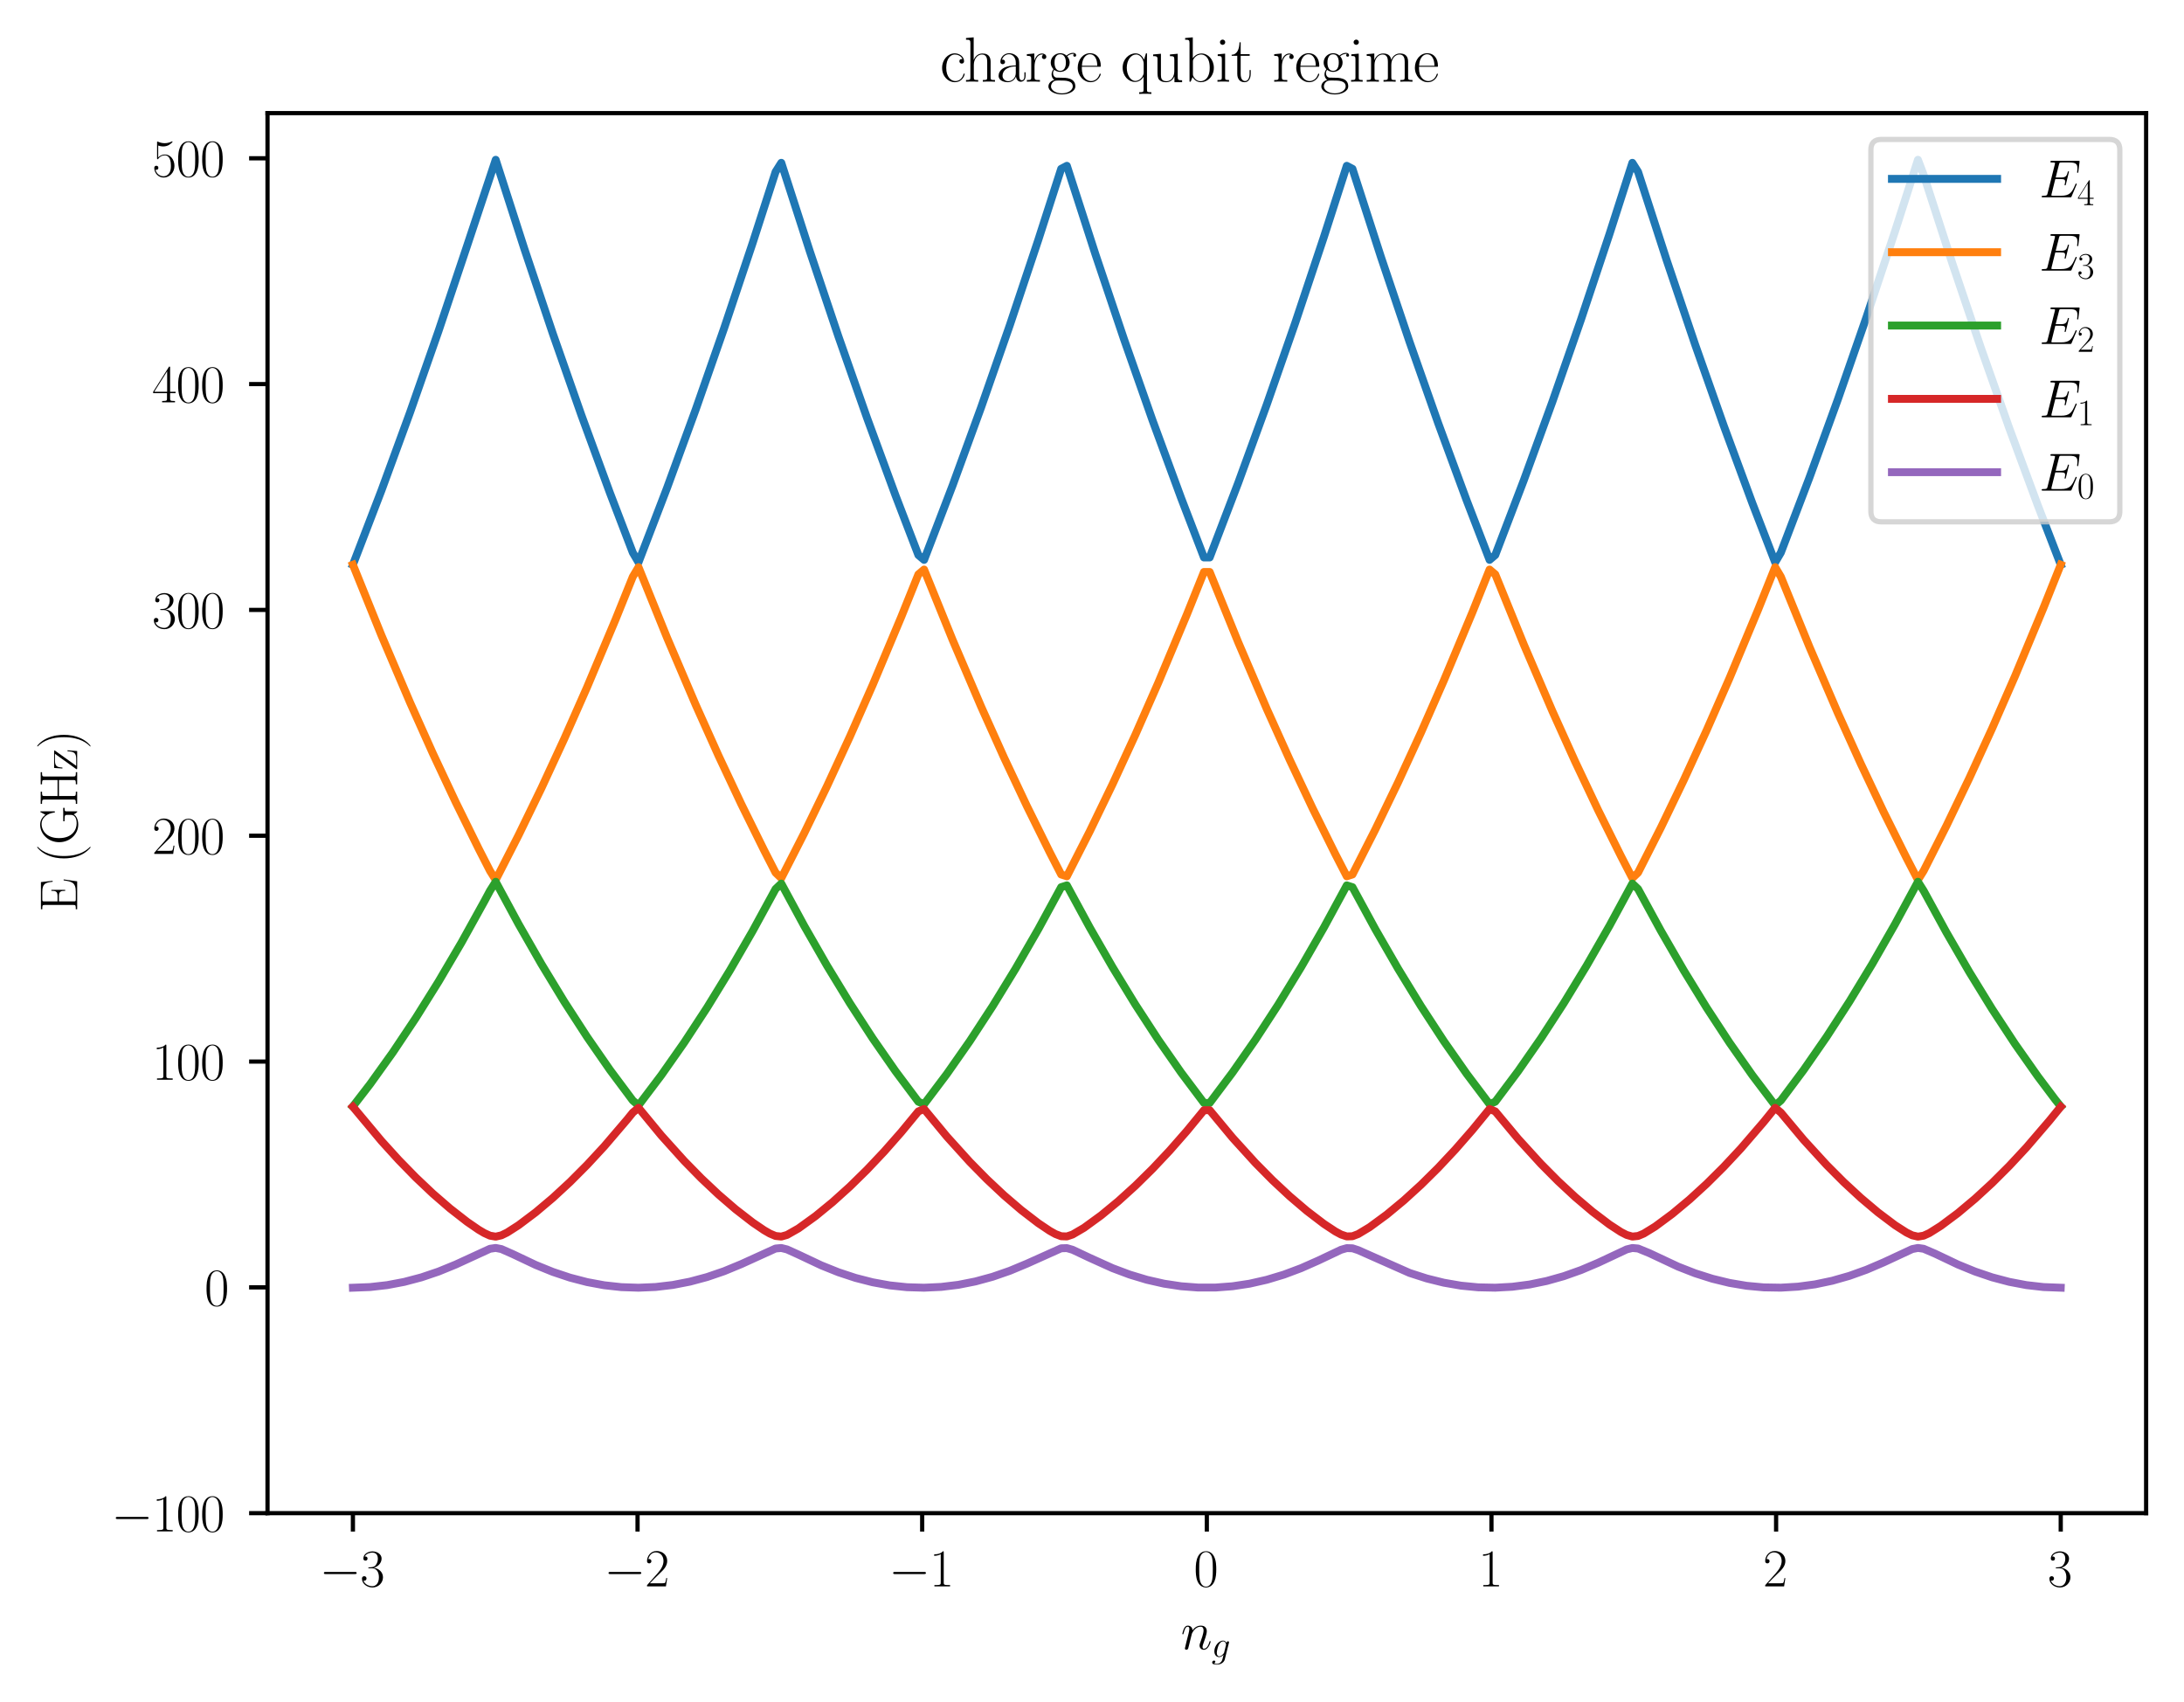 <?xml version="1.0" encoding="utf-8" standalone="no"?>
<!DOCTYPE svg PUBLIC "-//W3C//DTD SVG 1.1//EN"
  "http://www.w3.org/Graphics/SVG/1.1/DTD/svg11.dtd">
<svg xmlns:xlink="http://www.w3.org/1999/xlink" width="415.175pt" height="323.526pt" viewBox="0 0 415.175 323.526" xmlns="http://www.w3.org/2000/svg" version="1.1">
 <defs>
  <style type="text/css">*{stroke-linejoin: round; stroke-linecap: butt}</style>
 </defs>
 <g id="figure_1">
  <g id="patch_1">
   <path d="M 0 323.526 
L 415.175 323.526 
L 415.175 0 
L 0 0 
z
" style="fill: #ffffff"/>
  </g>
  <g id="axes_1">
   <g id="patch_2">
    <path d="M 50.855 287.614 
L 407.975 287.614 
L 407.975 21.502 
L 50.855 21.502 
z
" style="fill: #ffffff"/>
   </g>
   <g id="matplotlib.axis_1">
    <g id="xtick_1">
     <g id="line2d_1">
      <defs>
       <path id="m8ca6f39895" d="M 0 0 
L 0 3.5 
" style="stroke: #000000; stroke-width: 0.8"/>
      </defs>
      <g>
       <use xlink:href="#m8ca6f39895" x="67.088" y="287.614" style="stroke: #000000; stroke-width: 0.8"/>
      </g>
     </g>
     <g id="text_1">
      <!-- $\mathdefault{−3}$ -->
      <g transform="translate(60.723 301.533) scale(0.1 -0.1)">
       <defs>
        <path id="CMSY10-0" d="M 4218 1472 
C 4326 1472 4442 1472 4442 1600 
C 4442 1728 4326 1728 4218 1728 
L 755 1728 
C 646 1728 531 1728 531 1600 
C 531 1472 646 1472 755 1472 
L 4218 1472 
z
" transform="scale(0.016)"/>
        <path id="CMR17-33" d="M 1414 2157 
C 1984 2157 2234 1662 2234 1090 
C 2234 320 1824 25 1453 25 
C 1114 25 563 194 390 693 
C 422 680 454 680 486 680 
C 640 680 755 782 755 948 
C 755 1133 614 1216 486 1216 
C 378 1216 211 1165 211 926 
C 211 335 787 -128 1466 -128 
C 2176 -128 2720 430 2720 1085 
C 2720 1707 2208 2157 1600 2227 
C 2086 2328 2554 2756 2554 3329 
C 2554 3820 2048 4179 1472 4179 
C 890 4179 378 3829 378 3329 
C 378 3110 544 3072 627 3072 
C 762 3072 877 3155 877 3321 
C 877 3486 762 3569 627 3569 
C 602 3569 570 3569 544 3557 
C 730 3959 1235 4032 1459 4032 
C 1683 4032 2106 3925 2106 3320 
C 2106 3143 2080 2828 1862 2550 
C 1670 2304 1453 2304 1242 2284 
C 1210 2284 1062 2269 1037 2269 
C 992 2263 966 2257 966 2208 
C 966 2163 973 2157 1101 2157 
L 1414 2157 
z
" transform="scale(0.016)"/>
       </defs>
       <use xlink:href="#CMSY10-0" transform="scale(0.996)"/>
       <use xlink:href="#CMR17-33" transform="translate(77.487 0) scale(0.996)"/>
      </g>
     </g>
    </g>
    <g id="xtick_2">
     <g id="line2d_2">
      <g>
       <use xlink:href="#m8ca6f39895" x="121.197" y="287.614" style="stroke: #000000; stroke-width: 0.8"/>
      </g>
     </g>
     <g id="text_2">
      <!-- $\mathdefault{−2}$ -->
      <g transform="translate(114.832 301.533) scale(0.1 -0.1)">
       <defs>
        <path id="CMR17-32" d="M 2669 989 
L 2554 989 
C 2490 536 2438 459 2413 420 
C 2381 369 1920 369 1830 369 
L 602 369 
C 832 619 1280 1072 1824 1597 
C 2214 1967 2669 2402 2669 3035 
C 2669 3790 2067 4224 1395 4224 
C 691 4224 262 3604 262 3030 
C 262 2780 448 2748 525 2748 
C 589 2748 781 2787 781 3010 
C 781 3207 614 3264 525 3264 
C 486 3264 448 3258 422 3245 
C 544 3790 915 4058 1306 4058 
C 1862 4058 2227 3617 2227 3035 
C 2227 2479 1901 2000 1536 1584 
L 262 146 
L 262 0 
L 2515 0 
L 2669 989 
z
" transform="scale(0.016)"/>
       </defs>
       <use xlink:href="#CMSY10-0" transform="scale(0.996)"/>
       <use xlink:href="#CMR17-32" transform="translate(77.487 0) scale(0.996)"/>
      </g>
     </g>
    </g>
    <g id="xtick_3">
     <g id="line2d_3">
      <g>
       <use xlink:href="#m8ca6f39895" x="175.306" y="287.614" style="stroke: #000000; stroke-width: 0.8"/>
      </g>
     </g>
     <g id="text_3">
      <!-- $\mathdefault{−1}$ -->
      <g transform="translate(168.941 301.533) scale(0.1 -0.1)">
       <defs>
        <path id="CMR17-31" d="M 1702 4058 
C 1702 4192 1696 4192 1606 4192 
C 1357 3916 979 3827 621 3827 
C 602 3827 570 3827 563 3808 
C 557 3795 557 3782 557 3648 
C 755 3648 1088 3686 1344 3839 
L 1344 461 
C 1344 236 1331 160 781 160 
L 589 160 
L 589 0 
C 896 0 1216 0 1523 0 
C 1830 0 2150 0 2458 0 
L 2458 160 
L 2266 160 
C 1715 160 1702 230 1702 458 
L 1702 4058 
z
" transform="scale(0.016)"/>
       </defs>
       <use xlink:href="#CMSY10-0" transform="scale(0.996)"/>
       <use xlink:href="#CMR17-31" transform="translate(77.487 0) scale(0.996)"/>
      </g>
     </g>
    </g>
    <g id="xtick_4">
     <g id="line2d_4">
      <g>
       <use xlink:href="#m8ca6f39895" x="229.415" y="287.614" style="stroke: #000000; stroke-width: 0.8"/>
      </g>
     </g>
     <g id="text_4">
      <!-- $\mathdefault{0}$ -->
      <g transform="translate(226.925 301.533) scale(0.1 -0.1)">
       <defs>
        <path id="CMR17-30" d="M 2688 2025 
C 2688 2416 2682 3080 2413 3591 
C 2176 4039 1798 4198 1466 4198 
C 1158 4198 768 4058 525 3597 
C 269 3118 243 2524 243 2025 
C 243 1661 250 1106 448 619 
C 723 -39 1216 -128 1466 -128 
C 1760 -128 2208 -7 2470 600 
C 2662 1042 2688 1559 2688 2025 
z
M 1466 -26 
C 1056 -26 813 325 723 812 
C 653 1188 653 1738 653 2096 
C 653 2588 653 2997 736 3387 
C 858 3929 1216 4096 1466 4096 
C 1728 4096 2067 3923 2189 3400 
C 2272 3036 2278 2607 2278 2096 
C 2278 1680 2278 1169 2202 792 
C 2067 95 1690 -26 1466 -26 
z
" transform="scale(0.016)"/>
       </defs>
       <use xlink:href="#CMR17-30" transform="scale(0.996)"/>
      </g>
     </g>
    </g>
    <g id="xtick_5">
     <g id="line2d_5">
      <g>
       <use xlink:href="#m8ca6f39895" x="283.524" y="287.614" style="stroke: #000000; stroke-width: 0.8"/>
      </g>
     </g>
     <g id="text_5">
      <!-- $\mathdefault{1}$ -->
      <g transform="translate(281.034 301.533) scale(0.1 -0.1)">
       <use xlink:href="#CMR17-31" transform="scale(0.996)"/>
      </g>
     </g>
    </g>
    <g id="xtick_6">
     <g id="line2d_6">
      <g>
       <use xlink:href="#m8ca6f39895" x="337.634" y="287.614" style="stroke: #000000; stroke-width: 0.8"/>
      </g>
     </g>
     <g id="text_6">
      <!-- $\mathdefault{2}$ -->
      <g transform="translate(335.143 301.533) scale(0.1 -0.1)">
       <use xlink:href="#CMR17-32" transform="scale(0.996)"/>
      </g>
     </g>
    </g>
    <g id="xtick_7">
     <g id="line2d_7">
      <g>
       <use xlink:href="#m8ca6f39895" x="391.743" y="287.614" style="stroke: #000000; stroke-width: 0.8"/>
      </g>
     </g>
     <g id="text_7">
      <!-- $\mathdefault{3}$ -->
      <g transform="translate(389.252 301.533) scale(0.1 -0.1)">
       <use xlink:href="#CMR17-33" transform="scale(0.996)"/>
      </g>
     </g>
    </g>
    <g id="text_8">
     <!-- $n_g$ -->
     <g transform="translate(224.482 313.475) scale(0.1 -0.1)">
      <defs>
       <path id="CMMI12-6e" d="M 1318 1871 
C 1331 1910 1491 2229 1728 2433 
C 1894 2586 2112 2689 2362 2689 
C 2618 2689 2707 2497 2707 2242 
C 2707 1878 2445 1150 2317 805 
C 2259 651 2227 568 2227 453 
C 2227 166 2426 -64 2733 -64 
C 3328 -64 3552 875 3552 913 
C 3552 945 3526 971 3488 971 
C 3430 971 3424 952 3392 843 
C 3245 319 3002 64 2752 64 
C 2688 64 2586 64 2586 269 
C 2586 429 2656 621 2694 710 
C 2822 1063 3091 1780 3091 2145 
C 3091 2528 2867 2816 2381 2816 
C 1811 2816 1510 2415 1395 2255 
C 1376 2618 1114 2816 832 2816 
C 627 2816 486 2695 378 2478 
C 262 2248 173 1865 173 1839 
C 173 1814 198 1782 243 1782 
C 294 1782 301 1788 339 1935 
C 442 2325 557 2689 813 2689 
C 960 2689 1011 2586 1011 2395 
C 1011 2254 947 2005 902 1807 
L 723 1118 
C 698 996 627 709 595 594 
C 550 428 480 128 480 96 
C 480 6 550 -64 646 -64 
C 723 -64 813 -26 864 70 
C 877 102 934 326 966 453 
L 1107 1028 
L 1318 1871 
z
" transform="scale(0.016)"/>
       <path id="CMMI12-67" d="M 2163 811 
C 2138 709 2125 683 2042 588 
C 1779 249 1510 128 1312 128 
C 1101 128 902 294 902 734 
C 902 1073 1094 1788 1235 2076 
C 1421 2433 1709 2689 1978 2689 
C 2400 2689 2483 2165 2483 2127 
L 2464 2037 
L 2163 811 
z
M 2560 2395 
C 2477 2580 2298 2816 1978 2816 
C 1280 2816 486 1941 486 990 
C 486 326 890 0 1299 0 
C 1638 0 1939 268 2054 396 
L 1914 -171 
C 1824 -516 1786 -674 1555 -894 
C 1293 -1152 1050 -1152 909 -1152 
C 717 -1152 557 -1139 397 -1089 
C 602 -1033 653 -858 653 -789 
C 653 -689 576 -588 435 -588 
C 282 -588 115 -714 115 -922 
C 115 -1180 378 -1280 922 -1280 
C 1747 -1280 2176 -753 2259 -410 
L 2970 2435 
C 2989 2511 2989 2524 2989 2536 
C 2989 2625 2918 2695 2822 2695 
C 2669 2695 2579 2567 2560 2395 
z
" transform="scale(0.016)"/>
      </defs>
      <use xlink:href="#CMMI12-6e" transform="scale(0.996)"/>
      <use xlink:href="#CMMI12-67" transform="translate(58.23 -14.944) scale(0.697)"/>
     </g>
    </g>
   </g>
   <g id="matplotlib.axis_2">
    <g id="ytick_1">
     <g id="line2d_8">
      <defs>
       <path id="m1e071acb53" d="M 0 0 
L -3.5 0 
" style="stroke: #000000; stroke-width: 0.8"/>
      </defs>
      <g>
       <use xlink:href="#m1e071acb53" x="50.855" y="287.614" style="stroke: #000000; stroke-width: 0.8"/>
      </g>
     </g>
     <g id="text_9">
      <!-- $\mathdefault{−100}$ -->
      <g transform="translate(21.163 291.073) scale(0.1 -0.1)">
       <use xlink:href="#CMSY10-0" transform="scale(0.996)"/>
       <use xlink:href="#CMR17-31" transform="translate(77.487 0) scale(0.996)"/>
       <use xlink:href="#CMR17-30" transform="translate(123.178 0) scale(0.996)"/>
       <use xlink:href="#CMR17-30" transform="translate(168.868 0) scale(0.996)"/>
      </g>
     </g>
    </g>
    <g id="ytick_2">
     <g id="line2d_9">
      <g>
       <use xlink:href="#m1e071acb53" x="50.855" y="244.693" style="stroke: #000000; stroke-width: 0.8"/>
      </g>
     </g>
     <g id="text_10">
      <!-- $\mathdefault{0}$ -->
      <g transform="translate(38.874 248.152) scale(0.1 -0.1)">
       <use xlink:href="#CMR17-30" transform="scale(0.996)"/>
      </g>
     </g>
    </g>
    <g id="ytick_3">
     <g id="line2d_10">
      <g>
       <use xlink:href="#m1e071acb53" x="50.855" y="201.772" style="stroke: #000000; stroke-width: 0.8"/>
      </g>
     </g>
     <g id="text_11">
      <!-- $\mathdefault{100}$ -->
      <g transform="translate(28.911 205.231) scale(0.1 -0.1)">
       <use xlink:href="#CMR17-31" transform="scale(0.996)"/>
       <use xlink:href="#CMR17-30" transform="translate(45.69 0) scale(0.996)"/>
       <use xlink:href="#CMR17-30" transform="translate(91.381 0) scale(0.996)"/>
      </g>
     </g>
    </g>
    <g id="ytick_4">
     <g id="line2d_11">
      <g>
       <use xlink:href="#m1e071acb53" x="50.855" y="158.85" style="stroke: #000000; stroke-width: 0.8"/>
      </g>
     </g>
     <g id="text_12">
      <!-- $\mathdefault{200}$ -->
      <g transform="translate(28.911 162.31) scale(0.1 -0.1)">
       <use xlink:href="#CMR17-32" transform="scale(0.996)"/>
       <use xlink:href="#CMR17-30" transform="translate(45.69 0) scale(0.996)"/>
       <use xlink:href="#CMR17-30" transform="translate(91.381 0) scale(0.996)"/>
      </g>
     </g>
    </g>
    <g id="ytick_5">
     <g id="line2d_12">
      <g>
       <use xlink:href="#m1e071acb53" x="50.855" y="115.929" style="stroke: #000000; stroke-width: 0.8"/>
      </g>
     </g>
     <g id="text_13">
      <!-- $\mathdefault{300}$ -->
      <g transform="translate(28.911 119.388) scale(0.1 -0.1)">
       <use xlink:href="#CMR17-33" transform="scale(0.996)"/>
       <use xlink:href="#CMR17-30" transform="translate(45.69 0) scale(0.996)"/>
       <use xlink:href="#CMR17-30" transform="translate(91.381 0) scale(0.996)"/>
      </g>
     </g>
    </g>
    <g id="ytick_6">
     <g id="line2d_13">
      <g>
       <use xlink:href="#m1e071acb53" x="50.855" y="73.008" style="stroke: #000000; stroke-width: 0.8"/>
      </g>
     </g>
     <g id="text_14">
      <!-- $\mathdefault{400}$ -->
      <g transform="translate(28.911 76.467) scale(0.1 -0.1)">
       <defs>
        <path id="CMR17-34" d="M 2150 4122 
C 2150 4256 2144 4256 2029 4256 
L 128 1254 
L 128 1088 
L 1779 1088 
L 1779 457 
C 1779 224 1766 160 1318 160 
L 1197 160 
L 1197 0 
C 1402 0 1747 0 1965 0 
C 2182 0 2528 0 2733 0 
L 2733 160 
L 2611 160 
C 2163 160 2150 224 2150 457 
L 2150 1088 
L 2803 1088 
L 2803 1254 
L 2150 1254 
L 2150 4122 
z
M 1798 3703 
L 1798 1254 
L 256 1254 
L 1798 3703 
z
" transform="scale(0.016)"/>
       </defs>
       <use xlink:href="#CMR17-34" transform="scale(0.996)"/>
       <use xlink:href="#CMR17-30" transform="translate(45.69 0) scale(0.996)"/>
       <use xlink:href="#CMR17-30" transform="translate(91.381 0) scale(0.996)"/>
      </g>
     </g>
    </g>
    <g id="ytick_7">
     <g id="line2d_14">
      <g>
       <use xlink:href="#m1e071acb53" x="50.855" y="30.086" style="stroke: #000000; stroke-width: 0.8"/>
      </g>
     </g>
     <g id="text_15">
      <!-- $\mathdefault{500}$ -->
      <g transform="translate(28.911 33.546) scale(0.1 -0.1)">
       <defs>
        <path id="CMR17-35" d="M 730 3692 
C 794 3666 1056 3584 1325 3584 
C 1920 3584 2246 3911 2432 4100 
C 2432 4157 2432 4192 2394 4192 
C 2387 4192 2374 4192 2323 4163 
C 2099 4058 1837 3973 1517 3973 
C 1325 3973 1037 3999 723 4139 
C 653 4171 640 4171 634 4171 
C 602 4171 595 4164 595 4037 
L 595 2203 
C 595 2089 595 2057 659 2057 
C 691 2057 704 2070 736 2114 
C 941 2401 1222 2522 1542 2522 
C 1766 2522 2246 2382 2246 1289 
C 2246 1085 2246 715 2054 421 
C 1894 159 1645 25 1370 25 
C 947 25 518 320 403 814 
C 429 807 480 795 506 795 
C 589 795 749 840 749 1038 
C 749 1210 627 1280 506 1280 
C 358 1280 262 1190 262 1011 
C 262 454 704 -128 1382 -128 
C 2042 -128 2669 440 2669 1264 
C 2669 2030 2170 2624 1549 2624 
C 1222 2624 947 2503 730 2274 
L 730 3692 
z
" transform="scale(0.016)"/>
       </defs>
       <use xlink:href="#CMR17-35" transform="scale(0.996)"/>
       <use xlink:href="#CMR17-30" transform="translate(45.69 0) scale(0.996)"/>
       <use xlink:href="#CMR17-30" transform="translate(91.381 0) scale(0.996)"/>
      </g>
     </g>
    </g>
    <g id="text_16">
     <!-- E (GHz) -->
     <g transform="translate(14.672 173.342) rotate(-90) scale(0.1 -0.1)">
      <defs>
       <path id="CMR17-45" d="M 3885 1615 
L 3770 1615 
C 3629 676 3546 166 2419 166 
L 1530 166 
C 1274 166 1261 197 1261 414 
L 1261 2176 
L 1862 2176 
C 2464 2176 2522 1960 2522 1430 
L 2637 1430 
L 2637 3081 
L 2522 3081 
C 2522 2557 2464 2342 1862 2342 
L 1261 2342 
L 1261 3913 
C 1261 4128 1274 4160 1530 4160 
L 2406 4160 
C 3398 4160 3514 3769 3603 2929 
L 3718 2929 
L 3565 4325 
L 326 4325 
L 326 4160 
C 768 4160 838 4160 838 3874 
L 838 451 
C 838 166 768 166 326 166 
L 326 0 
L 3654 0 
L 3885 1615 
z
" transform="scale(0.016)"/>
       <path id="CMR17-28" d="M 1958 -1561 
C 1958 -1555 1958 -1542 1939 -1523 
C 1645 -1224 858 -407 858 1581 
C 858 3569 1632 4379 1946 4697 
C 1946 4704 1958 4717 1958 4736 
C 1958 4755 1939 4768 1914 4768 
C 1843 4768 1299 4296 986 3594 
C 666 2887 576 2199 576 1588 
C 576 1128 621 351 1005 -471 
C 1312 -1135 1837 -1600 1914 -1600 
C 1946 -1600 1958 -1587 1958 -1561 
z
" transform="scale(0.016)"/>
       <path id="CMR17-47" d="M 3974 1233 
C 3974 1473 3994 1505 4390 1505 
L 4390 1670 
C 4237 1664 3891 1664 3718 1664 
C 3539 1664 3040 1664 2797 1664 
L 2797 1505 
L 2989 1505 
C 3539 1505 3552 1434 3552 1201 
L 3552 774 
C 3552 63 2720 63 2522 63 
C 1862 63 781 511 781 2160 
C 781 3808 1843 4250 2464 4250 
C 3187 4250 3712 3626 3834 2741 
C 3846 2664 3846 2651 3904 2651 
C 3974 2651 3974 2664 3974 2779 
L 3974 4288 
C 3974 4402 3968 4409 3930 4409 
C 3904 4409 3898 4402 3853 4326 
L 3571 3791 
C 3258 4187 2874 4416 2381 4416 
C 1286 4416 294 3456 294 2148 
C 294 845 1267 -128 2394 -128 
C 2912 -128 3418 56 3616 417 
C 3725 158 3904 -20 3936 -20 
C 3968 -20 3974 -13 3974 100 
L 3974 1233 
z
" transform="scale(0.016)"/>
       <path id="CMR17-48" d="M 3590 3905 
C 3590 4192 3661 4192 4102 4192 
L 4102 4352 
C 3917 4352 3578 4352 3379 4352 
C 3181 4352 2842 4352 2656 4352 
L 2656 4192 
C 3098 4192 3168 4192 3168 3904 
L 3168 2341 
L 1261 2341 
L 1261 3904 
C 1261 4192 1331 4192 1773 4192 
L 1773 4352 
C 1587 4352 1248 4352 1050 4352 
C 851 4352 512 4352 326 4352 
L 326 4192 
C 768 4192 838 4192 838 3905 
L 838 447 
C 838 160 768 160 326 160 
L 326 0 
C 512 0 851 0 1050 0 
C 1248 0 1587 0 1773 0 
L 1773 160 
C 1331 160 1261 160 1261 446 
L 1261 2176 
L 3168 2176 
L 3168 446 
C 3168 160 3098 160 2656 160 
L 2656 0 
C 2842 0 3181 0 3379 0 
C 3578 0 3917 0 4102 0 
L 4102 160 
C 3661 160 3590 160 3590 447 
L 3590 3905 
z
" transform="scale(0.016)"/>
       <path id="CMR17-7a" d="M 2310 2605 
C 2362 2670 2362 2682 2362 2695 
C 2362 2752 2336 2752 2221 2752 
L 275 2752 
L 211 1760 
L 326 1760 
C 371 2381 442 2650 1178 2650 
L 1958 2650 
L 128 96 
C 128 0 134 0 269 0 
L 2291 0 
L 2381 1152 
L 2266 1152 
C 2214 442 2131 115 1350 115 
L 531 115 
L 2310 2605 
z
" transform="scale(0.016)"/>
       <path id="CMR17-29" d="M 1683 1581 
C 1683 2040 1638 2817 1254 3639 
C 947 4303 422 4768 346 4768 
C 326 4768 301 4761 301 4729 
C 301 4717 307 4710 314 4697 
C 621 4378 1402 3568 1402 1584 
C 1402 -407 627 -1217 314 -1537 
C 307 -1549 301 -1556 301 -1568 
C 301 -1600 326 -1600 346 -1600 
C 416 -1600 960 -1128 1274 -426 
C 1594 281 1683 969 1683 1581 
z
" transform="scale(0.016)"/>
      </defs>
      <use xlink:href="#CMR17-45" transform="scale(0.996)"/>
      <use xlink:href="#CMR17-28" transform="translate(92.662 0) scale(0.996)"/>
      <use xlink:href="#CMR17-47" transform="translate(127.943 0) scale(0.996)"/>
      <use xlink:href="#CMR17-48" transform="translate(200.298 0) scale(0.996)"/>
      <use xlink:href="#CMR17-7a" transform="translate(269.371 0) scale(0.996)"/>
      <use xlink:href="#CMR17-29" transform="translate(309.856 0) scale(0.996)"/>
     </g>
    </g>
   </g>
   <g id="line2d_15">
    <path d="M 67.088 107.34 
L 72.517 93.214 
L 77.946 78.397 
L 83.375 62.888 
L 88.804 46.688 
L 94.233 30.371 
L 99.662 47.239 
L 105.091 63.416 
L 110.52 78.902 
L 115.949 93.696 
L 120.292 105.034 
L 121.378 106.881 
L 126.807 92.732 
L 132.236 77.891 
L 137.665 62.359 
L 143.094 46.136 
L 147.437 32.66 
L 148.523 30.944 
L 153.952 47.79 
L 159.381 63.944 
L 164.81 79.406 
L 170.239 94.178 
L 174.582 105.497 
L 175.668 106.42 
L 181.097 92.248 
L 186.526 77.385 
L 191.955 61.83 
L 197.384 45.583 
L 201.727 32.089 
L 202.813 31.517 
L 208.242 48.339 
L 213.671 64.47 
L 219.1 79.91 
L 224.529 94.658 
L 228.872 105.959 
L 229.958 105.959 
L 235.387 91.764 
L 240.816 76.877 
L 246.245 61.299 
L 251.674 45.03 
L 256.018 31.517 
L 257.103 32.089 
L 262.532 48.888 
L 267.961 64.996 
L 273.39 80.413 
L 278.819 95.138 
L 283.163 106.42 
L 284.248 105.497 
L 289.677 91.279 
L 295.106 76.369 
L 300.535 60.768 
L 305.964 44.476 
L 310.308 30.944 
L 311.393 32.66 
L 316.822 49.436 
L 322.251 65.521 
L 327.68 80.915 
L 333.109 95.617 
L 337.453 106.881 
L 338.538 105.034 
L 343.967 90.793 
L 349.396 75.86 
L 354.825 60.236 
L 360.254 43.921 
L 364.598 30.371 
L 365.683 33.23 
L 371.112 49.983 
L 376.541 66.045 
L 381.97 81.416 
L 387.399 96.095 
L 391.743 107.34 
L 391.743 107.34 
" clip-path="url(#p166c57b638)" style="fill: none; stroke: #1f77b4; stroke-width: 1.5; stroke-linecap: square"/>
   </g>
   <g id="line2d_16">
    <path d="M 67.088 107.34 
L 72.517 120.775 
L 77.946 133.518 
L 82.289 143.215 
L 86.633 152.469 
L 90.976 161.28 
L 93.147 165.52 
L 94.233 167.254 
L 98.576 158.756 
L 102.92 149.815 
L 107.263 140.432 
L 111.606 130.606 
L 117.035 117.702 
L 120.292 109.627 
L 121.378 107.799 
L 126.807 121.211 
L 132.236 133.931 
L 136.579 143.609 
L 140.923 152.845 
L 145.266 161.638 
L 147.437 165.868 
L 148.523 166.909 
L 152.866 158.392 
L 157.21 149.433 
L 161.553 140.032 
L 165.896 130.187 
L 171.325 117.26 
L 174.582 109.172 
L 175.668 108.257 
L 181.097 121.646 
L 186.526 134.343 
L 190.869 144.003 
L 195.213 153.22 
L 199.556 161.994 
L 201.727 166.216 
L 202.813 166.563 
L 207.156 158.028 
L 211.5 149.05 
L 215.843 139.63 
L 220.186 129.768 
L 225.615 116.817 
L 228.872 108.715 
L 229.958 108.715 
L 235.387 122.08 
L 240.816 134.754 
L 245.16 144.396 
L 249.503 153.594 
L 253.846 162.35 
L 256.018 166.563 
L 257.103 166.216 
L 261.447 157.663 
L 265.79 148.667 
L 270.133 139.228 
L 274.476 129.347 
L 279.905 116.373 
L 283.163 108.257 
L 284.248 109.172 
L 289.677 122.514 
L 295.106 135.165 
L 299.45 144.788 
L 303.793 153.968 
L 308.136 162.706 
L 310.308 166.909 
L 311.393 165.868 
L 315.737 157.297 
L 320.08 148.282 
L 324.423 138.825 
L 328.766 128.926 
L 334.195 115.929 
L 337.453 107.799 
L 338.538 109.627 
L 343.967 122.947 
L 349.396 135.575 
L 353.74 145.179 
L 358.083 154.341 
L 362.426 163.06 
L 364.598 167.254 
L 365.683 165.52 
L 370.027 156.93 
L 374.37 147.897 
L 378.713 138.422 
L 383.056 128.504 
L 388.485 115.484 
L 391.743 107.34 
L 391.743 107.34 
" clip-path="url(#p166c57b638)" style="fill: none; stroke: #ff7f0e; stroke-width: 1.5; stroke-linecap: square"/>
   </g>
   <g id="line2d_17">
    <path d="M 67.088 210.3 
L 70.346 206.078 
L 74.689 200.016 
L 79.032 193.51 
L 83.375 186.562 
L 87.718 179.171 
L 92.062 171.337 
L 93.147 169.309 
L 94.233 167.598 
L 98.576 175.635 
L 102.92 183.229 
L 107.263 190.381 
L 111.606 197.089 
L 115.949 203.355 
L 120.292 209.176 
L 121.378 210.101 
L 125.721 204.356 
L 130.065 198.164 
L 134.408 191.53 
L 138.751 184.452 
L 143.094 176.932 
L 147.437 168.969 
L 148.523 167.942 
L 152.866 175.96 
L 157.21 183.536 
L 161.553 190.669 
L 165.896 197.359 
L 170.239 203.606 
L 174.582 209.409 
L 175.668 209.872 
L 180.011 204.107 
L 184.355 197.897 
L 188.698 191.244 
L 193.041 184.148 
L 197.384 176.609 
L 201.727 168.627 
L 202.813 168.285 
L 207.156 176.285 
L 211.5 183.842 
L 215.843 190.957 
L 220.186 197.628 
L 224.529 203.857 
L 228.872 209.641 
L 229.958 209.641 
L 234.301 203.857 
L 238.645 197.628 
L 242.988 190.957 
L 247.331 183.842 
L 251.674 176.285 
L 256.018 168.285 
L 257.103 168.627 
L 261.447 176.609 
L 265.79 184.148 
L 270.133 191.244 
L 274.476 197.897 
L 278.819 204.107 
L 283.163 209.872 
L 284.248 209.409 
L 288.592 203.606 
L 292.935 197.359 
L 297.278 190.669 
L 301.621 183.536 
L 305.964 175.96 
L 310.308 167.942 
L 311.393 168.969 
L 315.737 176.932 
L 320.08 184.452 
L 324.423 191.53 
L 328.766 198.164 
L 333.109 204.356 
L 337.453 210.101 
L 338.538 209.176 
L 342.882 203.355 
L 347.225 197.089 
L 351.568 190.381 
L 355.911 183.229 
L 360.254 175.635 
L 364.598 167.598 
L 365.683 169.309 
L 370.027 177.254 
L 374.37 184.756 
L 378.713 191.815 
L 383.056 198.431 
L 387.399 204.604 
L 390.657 208.942 
L 391.743 210.3 
L 391.743 210.3 
" clip-path="url(#p166c57b638)" style="fill: none; stroke: #2ca02c; stroke-width: 1.5; stroke-linecap: square"/>
   </g>
   <g id="line2d_18">
    <path d="M 67.088 210.367 
L 72.517 216.871 
L 75.775 220.459 
L 79.032 223.795 
L 82.289 226.877 
L 85.547 229.697 
L 88.804 232.236 
L 90.976 233.729 
L 92.062 234.373 
L 93.147 234.869 
L 94.233 235.051 
L 95.319 234.802 
L 96.405 234.273 
L 98.576 232.883 
L 101.834 230.432 
L 105.091 227.687 
L 108.349 224.677 
L 111.606 221.411 
L 114.863 217.893 
L 119.207 212.811 
L 120.292 211.472 
L 121.378 210.565 
L 125.721 215.83 
L 130.065 220.651 
L 133.322 223.973 
L 136.579 227.04 
L 139.837 229.846 
L 143.094 232.368 
L 145.266 233.843 
L 146.352 234.469 
L 147.437 234.927 
L 148.523 235.038 
L 149.609 234.728 
L 151.781 233.495 
L 155.038 231.145 
L 158.295 228.477 
L 161.553 225.539 
L 164.81 222.343 
L 168.068 218.895 
L 171.325 215.196 
L 174.582 211.246 
L 175.668 210.792 
L 180.011 216.039 
L 184.355 220.842 
L 187.612 224.15 
L 190.869 227.203 
L 194.127 229.994 
L 197.384 232.498 
L 199.556 233.954 
L 200.642 234.56 
L 201.727 234.975 
L 202.813 235.012 
L 203.899 234.647 
L 206.071 233.376 
L 209.328 231.005 
L 212.585 228.32 
L 215.843 225.368 
L 219.1 222.159 
L 222.358 218.696 
L 225.615 214.983 
L 228.872 211.019 
L 229.958 211.019 
L 234.301 216.248 
L 238.645 221.032 
L 241.902 224.326 
L 245.16 227.365 
L 248.417 230.141 
L 251.674 232.628 
L 253.846 234.063 
L 254.932 234.647 
L 256.018 235.012 
L 257.103 234.975 
L 258.189 234.56 
L 260.361 233.255 
L 263.618 230.863 
L 266.876 228.163 
L 270.133 225.196 
L 273.39 221.973 
L 276.648 218.496 
L 279.905 214.769 
L 283.163 210.792 
L 284.248 211.246 
L 288.592 216.457 
L 292.935 221.222 
L 296.192 224.502 
L 299.45 227.526 
L 302.707 230.287 
L 305.964 232.756 
L 308.136 234.17 
L 309.222 234.728 
L 310.308 235.038 
L 311.393 234.927 
L 312.479 234.469 
L 314.651 233.132 
L 317.908 230.72 
L 321.166 228.005 
L 324.423 225.024 
L 327.68 221.786 
L 330.938 218.296 
L 335.281 213.252 
L 337.453 210.565 
L 338.538 211.472 
L 342.882 216.664 
L 347.225 221.411 
L 350.482 224.677 
L 353.74 227.687 
L 356.997 230.432 
L 360.254 232.883 
L 362.426 234.273 
L 363.512 234.802 
L 364.598 235.051 
L 365.683 234.869 
L 366.769 234.373 
L 368.941 233.008 
L 372.198 230.577 
L 375.456 227.846 
L 378.713 224.851 
L 381.97 221.599 
L 385.228 218.095 
L 389.571 213.032 
L 391.743 210.367 
L 391.743 210.367 
" clip-path="url(#p166c57b638)" style="fill: none; stroke: #d62728; stroke-width: 1.5; stroke-linecap: square"/>
   </g>
   <g id="line2d_19">
    <path d="M 67.088 244.76 
L 70.346 244.636 
L 73.603 244.266 
L 76.86 243.65 
L 80.118 242.789 
L 83.375 241.686 
L 86.633 240.352 
L 93.147 237.359 
L 94.233 237.2 
L 95.319 237.416 
L 97.491 238.375 
L 101.834 240.432 
L 105.091 241.754 
L 108.349 242.843 
L 111.606 243.691 
L 114.863 244.293 
L 118.121 244.65 
L 121.378 244.759 
L 124.636 244.622 
L 127.893 244.238 
L 131.15 243.608 
L 134.408 242.734 
L 137.665 241.618 
L 140.923 240.271 
L 147.437 237.308 
L 148.523 237.211 
L 149.609 237.48 
L 151.781 238.463 
L 156.124 240.511 
L 159.381 241.821 
L 162.639 242.897 
L 165.896 243.73 
L 169.153 244.319 
L 172.411 244.662 
L 175.668 244.758 
L 178.926 244.607 
L 182.183 244.21 
L 185.44 243.566 
L 188.698 242.678 
L 191.955 241.549 
L 195.213 240.19 
L 201.727 237.266 
L 202.813 237.234 
L 203.899 237.548 
L 207.156 239.084 
L 211.5 241.047 
L 214.757 242.267 
L 218.014 243.25 
L 221.272 243.989 
L 224.529 244.482 
L 227.787 244.729 
L 231.044 244.729 
L 234.301 244.482 
L 237.559 243.989 
L 240.816 243.25 
L 244.074 242.267 
L 247.331 241.047 
L 250.589 239.605 
L 254.932 237.548 
L 256.018 237.234 
L 257.103 237.266 
L 258.189 237.621 
L 267.961 241.952 
L 271.219 243.001 
L 274.476 243.808 
L 277.734 244.37 
L 280.991 244.685 
L 284.248 244.754 
L 287.506 244.575 
L 290.763 244.15 
L 294.021 243.48 
L 297.278 242.565 
L 300.535 241.409 
L 303.793 240.026 
L 309.222 237.48 
L 310.308 237.211 
L 311.393 237.308 
L 313.565 238.199 
L 318.994 240.745 
L 322.251 242.017 
L 325.509 243.052 
L 328.766 243.846 
L 332.024 244.394 
L 335.281 244.695 
L 338.538 244.75 
L 341.796 244.558 
L 345.053 244.12 
L 348.311 243.435 
L 351.568 242.507 
L 354.825 241.338 
L 358.083 239.943 
L 363.512 237.416 
L 364.598 237.2 
L 365.683 237.359 
L 367.855 238.287 
L 372.198 240.352 
L 375.456 241.686 
L 378.713 242.789 
L 381.97 243.65 
L 385.228 244.266 
L 388.485 244.636 
L 391.743 244.76 
L 391.743 244.76 
" clip-path="url(#p166c57b638)" style="fill: none; stroke: #9467bd; stroke-width: 1.5; stroke-linecap: square"/>
   </g>
   <g id="patch_3">
    <path d="M 50.855 287.614 
L 50.855 21.502 
" style="fill: none; stroke: #000000; stroke-width: 0.8; stroke-linejoin: miter; stroke-linecap: square"/>
   </g>
   <g id="patch_4">
    <path d="M 407.975 287.614 
L 407.975 21.502 
" style="fill: none; stroke: #000000; stroke-width: 0.8; stroke-linejoin: miter; stroke-linecap: square"/>
   </g>
   <g id="patch_5">
    <path d="M 50.855 287.614 
L 407.975 287.614 
" style="fill: none; stroke: #000000; stroke-width: 0.8; stroke-linejoin: miter; stroke-linecap: square"/>
   </g>
   <g id="patch_6">
    <path d="M 50.855 21.502 
L 407.975 21.502 
" style="fill: none; stroke: #000000; stroke-width: 0.8; stroke-linejoin: miter; stroke-linecap: square"/>
   </g>
   <g id="text_17">
    <!-- charge qubit regime -->
    <g transform="translate(178.689 15.502) scale(0.12 -0.12)">
     <defs>
      <path id="CMR17-63" d="M 2234 2240 
C 2112 2240 1933 2240 1933 2017 
C 1933 1838 2080 1787 2163 1787 
C 2208 1787 2394 1807 2394 2024 
C 2394 2467 1958 2803 1466 2803 
C 787 2803 211 2178 211 1363 
C 211 516 813 -64 1466 -64 
C 2259 -64 2458 677 2458 748 
C 2458 774 2451 793 2406 793 
C 2362 793 2355 787 2330 703 
C 2163 180 1798 51 1523 51 
C 1114 51 621 427 621 1369 
C 621 2338 1094 2688 1472 2688 
C 1722 2688 2093 2573 2234 2240 
z
" transform="scale(0.016)"/>
      <path id="CMR17-68" d="M 2656 1933 
C 2656 2259 2592 2790 1837 2790 
C 1312 2790 1056 2368 979 2157 
L 973 2157 
L 973 4396 
L 211 4326 
L 211 4160 
C 589 4160 646 4122 646 3817 
L 646 426 
C 646 184 621 153 211 153 
L 211 -13 
C 365 0 646 0 813 0 
C 979 0 1267 0 1421 -13 
L 1421 153 
C 1011 153 986 178 986 428 
L 986 1658 
C 986 2247 1344 2688 1792 2688 
C 2266 2688 2317 2266 2317 1958 
L 2317 428 
C 2317 184 2291 153 1882 153 
L 1882 -13 
C 2035 0 2317 0 2483 0 
C 2650 0 2938 0 3091 -13 
L 3091 153 
C 2682 153 2656 178 2656 428 
L 2656 1933 
z
" transform="scale(0.016)"/>
      <path id="CMR17-61" d="M 2304 1653 
C 2304 2072 2304 2294 2035 2543 
C 1798 2752 1523 2816 1306 2816 
C 800 2816 435 2407 435 1971 
C 435 1728 627 1728 666 1728 
C 749 1728 896 1778 896 1954 
C 896 2112 774 2181 666 2181 
C 640 2181 608 2174 589 2168 
C 723 2592 1069 2714 1293 2714 
C 1613 2714 1965 2429 1965 1885 
L 1965 1600 
C 1587 1600 1133 1549 774 1357 
C 371 1133 256 813 256 570 
C 256 77 832 -64 1171 -64 
C 1523 -64 1850 139 1990 511 
C 2003 233 2182 -18 2464 -18 
C 2598 -18 2938 70 2938 567 
L 2938 920 
L 2822 920 
L 2822 562 
C 2822 178 2650 128 2566 128 
C 2304 128 2304 458 2304 738 
L 2304 1653 
z
M 1965 870 
C 1965 317 1568 38 1216 38 
C 896 38 646 275 646 570 
C 646 761 730 1100 1101 1305 
C 1408 1478 1760 1504 1965 1504 
L 1965 870 
z
" transform="scale(0.016)"/>
      <path id="CMR17-72" d="M 960 1497 
C 960 2112 1222 2688 1702 2688 
C 1747 2688 1792 2682 1837 2662 
C 1837 2662 1696 2617 1696 2452 
C 1696 2298 1818 2234 1914 2234 
C 1990 2234 2131 2279 2131 2458 
C 2131 2663 1926 2790 1709 2790 
C 1222 2790 1011 2317 947 2093 
L 941 2093 
L 941 2790 
L 198 2720 
L 198 2554 
C 576 2554 634 2515 634 2208 
L 634 428 
C 634 184 608 153 198 153 
L 198 -13 
C 352 0 646 0 813 0 
C 998 0 1325 0 1498 -13 
L 1498 153 
C 1037 153 960 153 960 440 
L 960 1497 
z
" transform="scale(0.016)"/>
      <path id="CMR17-67" d="M 710 1164 
C 832 1068 1043 960 1299 960 
C 1805 960 2240 1357 2240 1888 
C 2240 2054 2189 2310 1997 2509 
C 2176 2692 2438 2752 2586 2752 
C 2611 2752 2650 2752 2682 2734 
C 2656 2728 2598 2703 2598 2605 
C 2598 2527 2656 2471 2739 2471 
C 2835 2471 2886 2533 2886 2614 
C 2886 2731 2790 2854 2586 2854 
C 2330 2854 2106 2738 1926 2580 
C 1734 2753 1504 2816 1299 2816 
C 794 2816 358 2419 358 1888 
C 358 1522 570 1292 634 1228 
C 442 1004 442 743 442 711 
C 442 545 506 302 723 168 
C 390 85 128 -169 128 -486 
C 128 -943 736 -1280 1466 -1280 
C 2170 -1280 2803 -956 2803 -479 
C 2803 384 1856 384 1363 384 
C 1216 384 954 384 922 391 
C 723 423 589 602 589 826 
C 589 883 589 1024 710 1164 
z
M 1299 1068 
C 736 1068 736 1760 736 1889 
C 736 2016 736 2708 1299 2708 
C 1862 2708 1862 2016 1862 1889 
C 1862 1760 1862 1068 1299 1068 
z
M 1466 -1171 
C 826 -1171 384 -835 384 -486 
C 384 -289 493 -105 634 -4 
C 794 104 858 104 1293 104 
C 1818 104 2547 104 2547 -486 
C 2547 -835 2106 -1171 1466 -1171 
z
" transform="scale(0.016)"/>
      <path id="CMR17-65" d="M 2438 1472 
C 2464 1498 2464 1511 2464 1576 
C 2464 2238 2118 2816 1389 2816 
C 710 2816 173 2169 173 1383 
C 173 551 781 -64 1459 -64 
C 2176 -64 2458 607 2458 740 
C 2458 784 2419 784 2406 784 
C 2362 784 2355 771 2330 696 
C 2189 265 1837 51 1504 51 
C 1229 51 954 203 781 480 
C 582 803 582 1176 582 1472 
L 2438 1472 
z
M 589 1568 
C 634 2505 1126 2714 1382 2714 
C 1818 2714 2112 2297 2118 1568 
L 589 1568 
z
" transform="scale(0.016)"/>
      <path id="CMR17-71" d="M 2630 2802 
L 2528 2802 
L 2336 2172 
C 2189 2509 1920 2802 1491 2802 
C 838 2802 211 2223 211 1383 
C 211 548 800 -38 1440 -38 
C 1933 -38 2208 338 2291 478 
L 2291 -789 
C 2291 -1031 2266 -1063 1856 -1063 
L 1856 -1228 
C 2010 -1216 2291 -1216 2458 -1216 
C 2624 -1216 2912 -1216 3066 -1228 
L 3066 -1063 
C 2656 -1063 2630 -1037 2630 -789 
L 2630 2802 
z
M 2304 886 
C 2304 612 2074 357 2054 338 
C 1856 115 1626 64 1472 64 
C 992 64 621 669 621 1375 
C 621 2121 1043 2688 1536 2688 
C 2048 2688 2304 2108 2304 1777 
L 2304 886 
z
" transform="scale(0.016)"/>
      <path id="CMR17-75" d="M 1882 2693 
L 1882 2528 
C 2259 2528 2317 2489 2317 2186 
L 2317 1032 
C 2317 500 2029 38 1555 38 
C 1030 38 986 348 986 678 
L 986 2763 
L 211 2693 
L 211 2528 
C 467 2528 640 2528 646 2274 
L 646 1058 
C 646 633 646 361 813 183 
C 896 101 1056 -64 1517 -64 
C 2061 -64 2272 377 2323 506 
L 2330 506 
L 2330 -63 
L 3091 -63 
L 3091 128 
C 2714 128 2656 166 2656 473 
L 2656 2763 
L 1882 2693 
z
" transform="scale(0.016)"/>
      <path id="CMR17-62" d="M 960 4396 
L 198 4326 
L 198 4160 
C 576 4160 634 4122 634 3817 
L 634 -13 
L 749 -13 
L 934 441 
C 1120 141 1395 -64 1766 -64 
C 2406 -64 3053 500 3053 1370 
C 3053 2188 2477 2790 1830 2790 
C 1434 2790 1152 2579 960 2330 
L 960 4396 
z
M 973 2004 
C 973 2118 973 2138 1062 2272 
C 1312 2657 1670 2688 1792 2688 
C 1984 2688 2643 2585 2643 1376 
C 2643 108 1888 38 1734 38 
C 1536 38 1248 114 1043 486 
C 973 608 973 621 973 735 
L 973 2004 
z
" transform="scale(0.016)"/>
      <path id="CMR17-69" d="M 992 3909 
C 992 4049 877 4170 730 4170 
C 589 4170 467 4056 467 3909 
C 467 3769 582 3648 730 3648 
C 870 3648 992 3763 992 3909 
z
M 243 2706 
L 243 2541 
C 602 2541 653 2502 653 2197 
L 653 427 
C 653 184 627 153 218 153 
L 218 -13 
C 371 0 646 0 806 0 
C 960 0 1222 0 1370 -13 
L 1370 153 
C 992 153 979 191 979 420 
L 979 2776 
L 243 2706 
z
" transform="scale(0.016)"/>
      <path id="CMR17-74" d="M 966 2560 
L 1862 2560 
L 1862 2725 
L 966 2725 
L 966 3904 
L 851 3904 
C 838 3245 614 2668 70 2668 
L 70 2560 
L 627 2560 
L 627 771 
C 627 650 627 -64 1370 -64 
C 1747 -64 1965 306 1965 777 
L 1965 1140 
L 1850 1140 
L 1850 783 
C 1850 344 1677 51 1408 51 
C 1222 51 966 178 966 758 
L 966 2560 
z
" transform="scale(0.016)"/>
      <path id="CMR17-6d" d="M 4326 1933 
C 4326 2252 4269 2790 3507 2790 
C 3072 2790 2771 2496 2656 2151 
L 2650 2151 
C 2573 2676 2195 2790 1837 2790 
C 1331 2790 1069 2400 973 2144 
L 966 2144 
L 966 2790 
L 211 2720 
L 211 2554 
C 589 2554 646 2515 646 2208 
L 646 428 
C 646 184 621 153 211 153 
L 211 -13 
C 365 0 646 0 813 0 
C 979 0 1267 0 1421 -13 
L 1421 153 
C 1011 153 986 178 986 428 
L 986 1658 
C 986 2247 1344 2688 1792 2688 
C 2266 2688 2317 2266 2317 1958 
L 2317 428 
C 2317 184 2291 153 1882 153 
L 1882 -13 
C 2035 0 2317 0 2483 0 
C 2650 0 2938 0 3091 -13 
L 3091 153 
C 2682 153 2656 178 2656 428 
L 2656 1658 
C 2656 2247 3014 2688 3462 2688 
C 3936 2688 3987 2266 3987 1958 
L 3987 428 
C 3987 184 3962 153 3552 153 
L 3552 -13 
C 3706 0 3987 0 4154 0 
C 4320 0 4608 0 4762 -13 
L 4762 153 
C 4352 153 4326 178 4326 428 
L 4326 1933 
z
" transform="scale(0.016)"/>
     </defs>
     <use xlink:href="#CMR17-63" transform="scale(0.996)"/>
     <use xlink:href="#CMR17-68" transform="translate(37.883 0) scale(0.996)"/>
     <use xlink:href="#CMR17-61" transform="translate(88.779 0) scale(0.996)"/>
     <use xlink:href="#CMR17-72" transform="translate(134.469 0) scale(0.996)"/>
     <use xlink:href="#CMR17-67" transform="translate(169.75 0) scale(0.996)"/>
     <use xlink:href="#CMR17-65" transform="translate(215.44 0) scale(0.996)"/>
     <use xlink:href="#CMR17-71" transform="translate(286.002 0) scale(0.996)"/>
     <use xlink:href="#CMR17-75" transform="translate(334.295 0) scale(0.996)"/>
     <use xlink:href="#CMR17-62" transform="translate(385.19 0) scale(0.996)"/>
     <use xlink:href="#CMR17-69" transform="translate(436.086 0) scale(0.996)"/>
     <use xlink:href="#CMR17-74" transform="translate(460.957 0) scale(0.996)"/>
     <use xlink:href="#CMR17-72" transform="translate(526.313 0) scale(0.996)"/>
     <use xlink:href="#CMR17-65" transform="translate(561.594 0) scale(0.996)"/>
     <use xlink:href="#CMR17-67" transform="translate(602.08 0) scale(0.996)"/>
     <use xlink:href="#CMR17-69" transform="translate(647.77 0) scale(0.996)"/>
     <use xlink:href="#CMR17-6d" transform="translate(672.641 0) scale(0.996)"/>
     <use xlink:href="#CMR17-65" transform="translate(749.561 0) scale(0.996)"/>
    </g>
   </g>
   <g id="legend_1">
    <g id="patch_7">
     <path d="M 357.65 99.188 
L 400.975 99.188 
Q 402.975 99.188 402.975 97.188 
L 402.975 28.502 
Q 402.975 26.502 400.975 26.502 
L 357.65 26.502 
Q 355.65 26.502 355.65 28.502 
L 355.65 97.188 
Q 355.65 99.188 357.65 99.188 
z
" style="fill: #ffffff; opacity: 0.8; stroke: #cccccc; stroke-linejoin: miter"/>
    </g>
    <g id="line2d_20">
     <path d="M 359.65 34.002 
L 369.65 34.002 
L 379.65 34.002 
" style="fill: none; stroke: #1f77b4; stroke-width: 1.5; stroke-linecap: square"/>
    </g>
    <g id="text_18">
     <!-- $E_4$ -->
     <g transform="translate(387.65 37.502) scale(0.1 -0.1)">
      <defs>
       <path id="CMMI12-45" d="M 4448 1489 
C 4454 1508 4474 1554 4474 1579 
C 4474 1611 4448 1643 4410 1643 
C 4384 1643 4371 1637 4352 1617 
C 4339 1611 4339 1598 4282 1469 
C 3904 570 3629 185 2605 185 
L 1670 185 
C 1581 185 1568 185 1530 192 
C 1459 198 1453 211 1453 262 
C 1453 307 1466 345 1478 403 
L 1920 2176 
L 2554 2176 
C 3053 2176 3091 2066 3091 1874 
C 3091 1810 3091 1752 3046 1560 
C 3034 1534 3027 1508 3027 1489 
C 3027 1444 3059 1425 3098 1425 
C 3155 1425 3162 1469 3187 1559 
L 3552 3042 
C 3552 3073 3526 3105 3488 3105 
C 3430 3105 3424 3080 3398 2990 
C 3270 2501 3142 2361 2573 2361 
L 1965 2361 
L 2362 3930 
C 2419 4154 2432 4154 2694 4154 
L 3610 4154 
C 4397 4154 4557 3943 4557 3458 
C 4557 3451 4557 3273 4531 3062 
C 4525 3036 4518 2998 4518 2985 
C 4518 2934 4550 2915 4589 2915 
C 4634 2915 4659 2941 4672 3055 
L 4806 4174 
C 4806 4195 4819 4263 4819 4277 
C 4819 4352 4762 4352 4646 4352 
L 1523 4352 
C 1402 4352 1338 4352 1338 4229 
C 1338 4154 1382 4154 1491 4154 
C 1888 4154 1888 4114 1888 4052 
C 1888 4020 1882 3994 1862 3924 
L 998 473 
C 941 249 928 185 480 185 
C 358 185 294 185 294 70 
C 294 0 333 0 461 0 
L 3674 0 
C 3814 0 3821 6 3866 110 
L 4448 1489 
z
" transform="scale(0.016)"/>
      </defs>
      <use xlink:href="#CMMI12-45" transform="scale(0.996)"/>
      <use xlink:href="#CMR17-34" transform="translate(72.211 -14.944) scale(0.697)"/>
     </g>
    </g>
    <g id="line2d_21">
     <path d="M 359.65 47.939 
L 369.65 47.939 
L 379.65 47.939 
" style="fill: none; stroke: #ff7f0e; stroke-width: 1.5; stroke-linecap: square"/>
    </g>
    <g id="text_19">
     <!-- $E_3$ -->
     <g transform="translate(387.65 51.439) scale(0.1 -0.1)">
      <use xlink:href="#CMMI12-45" transform="scale(0.996)"/>
      <use xlink:href="#CMR17-33" transform="translate(72.211 -14.944) scale(0.697)"/>
     </g>
    </g>
    <g id="line2d_22">
     <path d="M 359.65 61.877 
L 369.65 61.877 
L 379.65 61.877 
" style="fill: none; stroke: #2ca02c; stroke-width: 1.5; stroke-linecap: square"/>
    </g>
    <g id="text_20">
     <!-- $E_2$ -->
     <g transform="translate(387.65 65.377) scale(0.1 -0.1)">
      <use xlink:href="#CMMI12-45" transform="scale(0.996)"/>
      <use xlink:href="#CMR17-32" transform="translate(72.211 -14.944) scale(0.697)"/>
     </g>
    </g>
    <g id="line2d_23">
     <path d="M 359.65 75.814 
L 369.65 75.814 
L 379.65 75.814 
" style="fill: none; stroke: #d62728; stroke-width: 1.5; stroke-linecap: square"/>
    </g>
    <g id="text_21">
     <!-- $E_1$ -->
     <g transform="translate(387.65 79.314) scale(0.1 -0.1)">
      <use xlink:href="#CMMI12-45" transform="scale(0.996)"/>
      <use xlink:href="#CMR17-31" transform="translate(72.211 -14.944) scale(0.697)"/>
     </g>
    </g>
    <g id="line2d_24">
     <path d="M 359.65 89.751 
L 369.65 89.751 
L 379.65 89.751 
" style="fill: none; stroke: #9467bd; stroke-width: 1.5; stroke-linecap: square"/>
    </g>
    <g id="text_22">
     <!-- $E_0$ -->
     <g transform="translate(387.65 93.251) scale(0.1 -0.1)">
      <use xlink:href="#CMMI12-45" transform="scale(0.996)"/>
      <use xlink:href="#CMR17-30" transform="translate(72.211 -14.944) scale(0.697)"/>
     </g>
    </g>
   </g>
  </g>
 </g>
 <defs>
  <clipPath id="p166c57b638">
   <rect x="50.855" y="21.502" width="357.12" height="266.112"/>
  </clipPath>
 </defs>
</svg>
